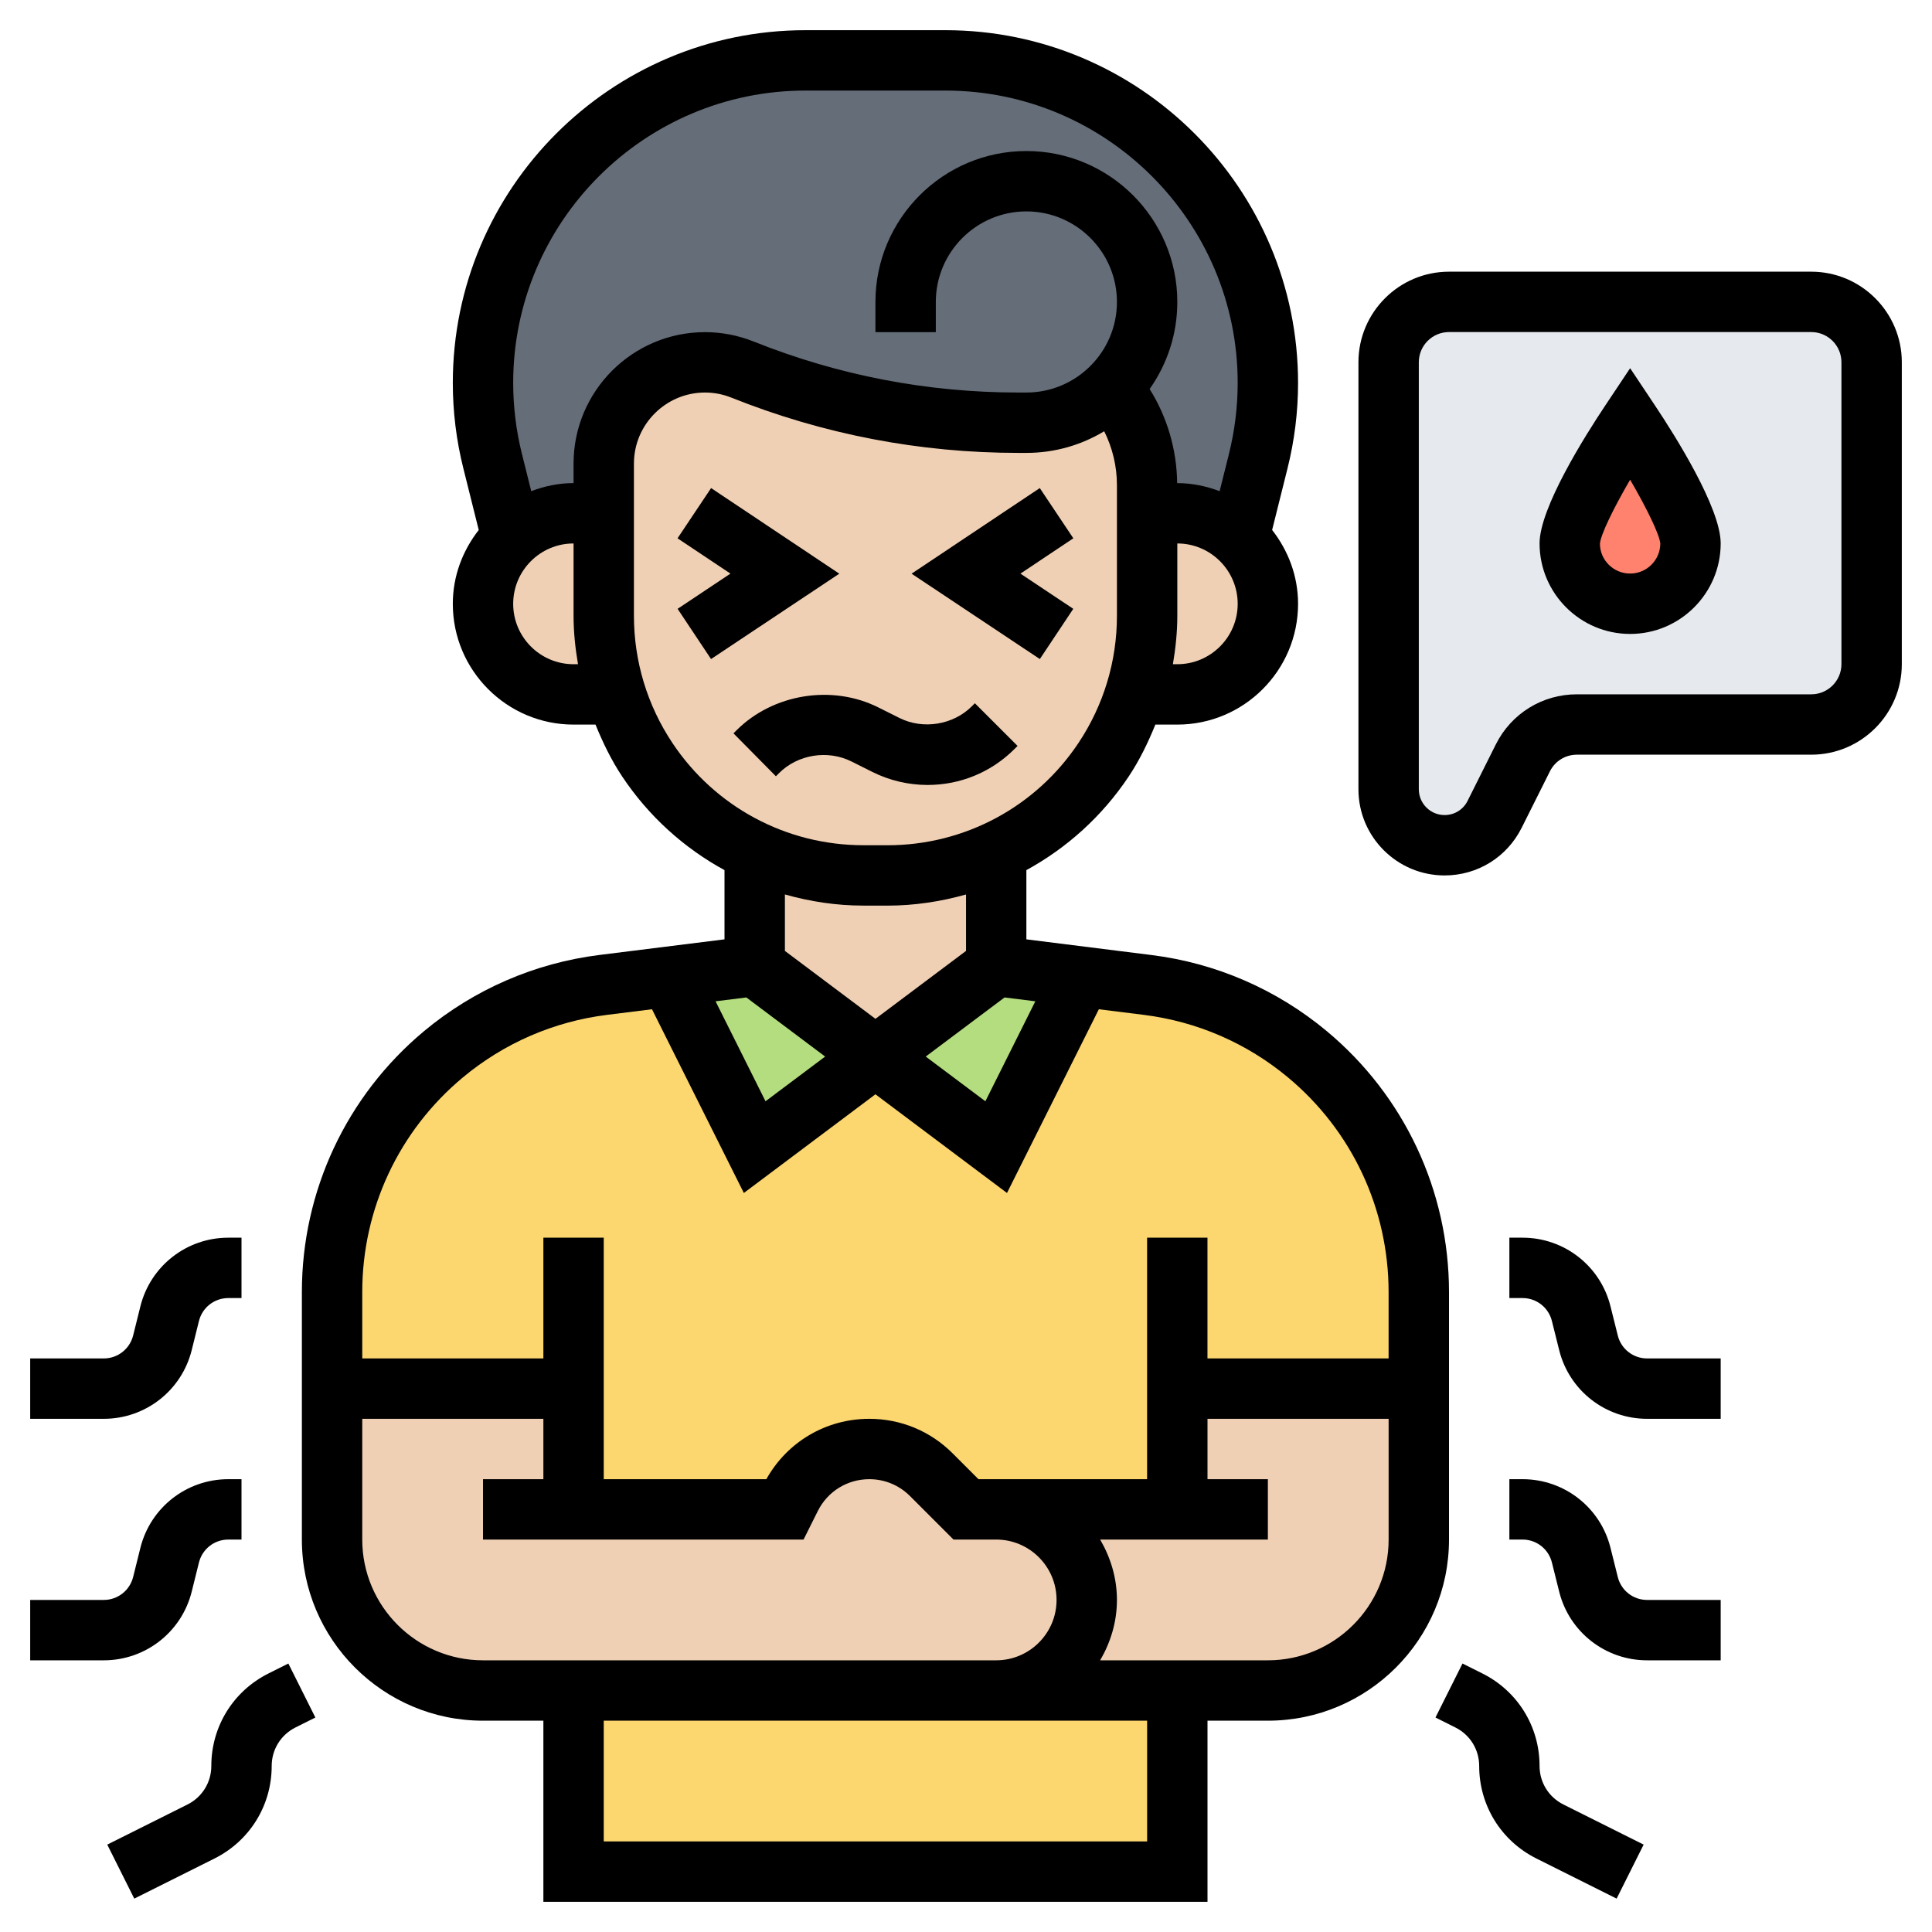 <svg id="_x33_0" enable-background="new 0 0 64 64" height="512" viewBox="0 0 64 64" width="512" xmlns="http://www.w3.org/2000/svg"><g><g><g><path d="m39 56v6h-20v-6h14z" fill="#fcd770"/></g><g><path d="m39 46v4h-6-1l-1.15-1.15c-.54-.54-1.28-.85-2.05-.85-1.1 0-2.11.62-2.6 1.61l-.2.39h-7v-4h-8v-3.2c0-3.04 1.35-5.93 3.69-7.88 1.51-1.25 3.35-2.05 5.29-2.29l2.2-.28 2.82 5.65 4-3 4 3 2.82-5.65 2.2.28c1.94.24 3.78 1.04 5.29 2.29 1.17.98 2.09 2.18 2.72 3.53s.97 2.83.97 4.35v3.2z" fill="#fcd770"/></g><g><path d="m29 35-4 3-2.82-5.65 2.82-.35z" fill="#b4dd7f"/></g><g><path d="m35.82 32.35-2.82 5.65-4-3 4-3z" fill="#b4dd7f"/></g><g><path d="m36.82 12.84c-.73.71-1.72 1.16-2.82 1.16h-.26c-3.13 0-6.23-.59-9.14-1.76-.4-.16-.82-.24-1.25-.24-.93 0-1.76.38-2.37.98-.6.61-.98 1.45-.98 2.38v1.64h-1c-.8 0-1.52.31-2.05.81l-.63-2.53c-.21-.85-.32-1.72-.32-2.6 0-5.9 4.78-10.68 10.68-10.68h4.64c2.95 0 5.62 1.2 7.55 3.13s3.13 4.6 3.13 7.55c0 .88-.11 1.75-.32 2.6l-.63 2.53c-.53-.5-1.25-.81-2.05-.81h-1v-.93c0-1.18-.42-2.33-1.18-3.23z" fill="#656d78"/></g><g><path d="m62 12v10c0 1.1-.9 2-2 2h-7.76c-.76 0-1.45.43-1.79 1.11l-.94 1.87c-.31.62-.95 1.02-1.66 1.02-1.02 0-1.85-.83-1.85-1.85v-14.15c0-1.1.9-2 2-2h12c1.1 0 2 .9 2 2z" fill="#e6e9ed"/></g><g><path d="m56 18c0 1.1-.9 2-2 2s-2-.9-2-2c0-1 2-4 2-4s2 3 2 4z" fill="#ff826e"/></g><g><path d="m33 28.21v3.79l-4 3-4-3v-3.79c1.11.51 2.33.79 3.59.79h.81c1.26 0 2.48-.28 3.6-.79z" fill="#f0d0b4"/></g><g><path d="m41.12 22.12c-.54.54-1.29.88-2.12.88h-1.4c.4-2.44.4-2.52.4-2.6v-3.4h1c.8 0 1.52.31 2.05.81.59.55.95 1.33.95 2.19 0 .83-.34 1.58-.88 2.12z" fill="#f0d0b4"/></g><g><path d="m38 20.4c0 .08 0 .16-.4 2.6l-1.05 2.17c-.89 1.34-2.13 2.38-3.55 3.04-1.12.51-2.34.79-3.6.79h-.81c-1.26 0-2.48-.28-3.59-.79-.16-.07-.31-.15-.46-.23-1.23-.66-2.3-1.62-3.09-2.81-.45-.67-.8-1.4-1.05-2.17-.26-.83-.4-1.71-.4-2.6v-3.4-1.64c0-.93.38-1.77.98-2.38.61-.6 1.44-.98 2.37-.98.43 0 .85.08 1.25.24 2.91 1.17 6.01 1.76 9.14 1.76h.26c1.1 0 2.09-.45 2.82-1.16.76.9 1.18 2.05 1.18 3.23v.93z" fill="#f0d0b4"/></g><g><path d="m20 20.4c0 .89.14 1.77.4 2.6h-1.4c-.83 0-1.58-.34-2.12-.88s-.88-1.29-.88-2.12c0-.86.36-1.64.95-2.19.53-.5 1.25-.81 2.05-.81h1z" fill="#f0d0b4"/></g><g><path d="m39 50v-4h8v5c0 2.76-2.24 5-5 5h-3-6c1.66 0 3-1.34 3-3 0-.83-.34-1.58-.88-2.12s-1.29-.88-2.12-.88z" fill="#f0d0b4"/></g><g><path d="m33 50c.83 0 1.58.34 2.12.88s.88 1.29.88 2.12c0 1.66-1.34 3-3 3h-14-3c-2.76 0-5-2.24-5-5v-5h8v4h7l.2-.39c.49-.99 1.5-1.61 2.6-1.61.77 0 1.51.31 2.05.85l1.15 1.15z" fill="#f0d0b4"/></g></g><g><path d="m30.726 26.003c1.09 0 2.114-.424 2.882-1.193l.1-.1-1.414-1.414-.101.101c-.616.616-1.614.779-2.395.388l-.7-.35c-1.538-.771-3.494-.449-4.702.759l-.099.099 1.406 1.422.104-.104c.616-.618 1.609-.78 2.395-.388l.7.35c.562.281 1.193.43 1.824.43z"/><path d="m23.556 16.168-1.112 1.664 1.753 1.17-1.751 1.166 1.108 1.664 4.249-2.828z"/><path d="m35.554 20.168-1.751-1.166 1.753-1.17-1.112-1.664-4.247 2.836 4.249 2.828z"/><path d="m48 42.804c0-3.352-1.477-6.503-4.05-8.647-1.659-1.382-3.668-2.254-5.81-2.521l-4.14-.519v-2.293c1.341-.733 2.51-1.783 3.387-3.098.363-.544.644-1.126.886-1.723h.727c2.206 0 4-1.794 4-4 0-.926-.329-1.769-.859-2.447l.509-2.037c.232-.927.35-1.88.35-2.834 0-6.444-5.241-11.685-11.685-11.685h-4.631c-6.443 0-11.684 5.241-11.684 11.685 0 .954.117 1.907.35 2.834l.509 2.038c-.53.678-.859 1.52-.859 2.446 0 2.206 1.794 4 4 4h.727c.243.597.524 1.179.886 1.723.877 1.315 2.045 2.366 3.387 3.098v2.293l-4.141.517c-2.142.268-4.15 1.14-5.809 2.521-2.573 2.146-4.05 5.297-4.05 8.649v8.196c0 3.309 2.691 6 6 6h2v6h22v-6h2c3.309 0 6-2.691 6-6zm-20.666-7.804-1.975 1.481-1.655-3.312 1.02-.127zm5.943-1.958 1.02.127-1.655 3.312-1.976-1.481zm5.723-11.039h-.146c.089-.528.146-1.062.146-1.604v-2.396c1.103 0 2 .897 2 2s-.897 2-2 2zm-20 0c-1.103 0-2-.897-2-2s.897-2 2-2v2.395c0 .543.057 1.077.147 1.605zm0-6.646v.646c-.495 0-.964.102-1.402.267l-.309-1.236c-.191-.768-.289-1.559-.289-2.349 0-5.34 4.345-9.685 9.685-9.685h4.631c5.339 0 9.684 4.345 9.684 9.685 0 .79-.098 1.581-.289 2.35l-.309 1.236c-.438-.165-.907-.267-1.402-.267h-.005c-.013-1.107-.329-2.187-.912-3.117.577-.817.917-1.811.917-2.884 0-2.757-2.243-5-5-5s-5 2.243-5 5v1h2v-1c0-1.654 1.346-3 3-3s3 1.346 3 3-1.346 3-3 3h-.261c-3.019 0-5.968-.568-8.77-1.688-.518-.207-1.062-.312-1.615-.312-2.401 0-4.354 1.953-4.354 4.354zm3.277 9.259c-.836-1.253-1.277-2.712-1.277-4.219v-5.04c0-1.298 1.057-2.354 2.354-2.354.299 0 .594.057.874.169 3.037 1.215 6.237 1.831 9.511 1.831h.261c.942 0 1.824-.262 2.578-.717.276.551.422 1.163.422 1.788v4.325c0 1.506-.441 2.964-1.277 4.217-1.413 2.119-3.776 3.384-6.321 3.384-.002 0-.004 0-.006 0l-.804-.001c-2.542-.001-4.904-1.266-6.315-3.383zm6.315 5.383.803.001h.007c.892 0 1.763-.135 2.599-.369v1.869l-3 2.25-3-2.25v-1.87c.833.235 1.701.369 2.591.369zm-13.261 5.694c1.363-1.138 3.016-1.854 4.776-2.074l1.491-.186 3.043 6.086 4.359-3.269 4.358 3.269 3.043-6.086 1.491.186c1.761.22 3.413.937 4.777 2.074 2.116 1.763 3.33 4.354 3.33 7.11v2.197h-6v-4h-2v8h-5-.586l-.855-.855c-.738-.739-1.718-1.145-2.762-1.145-1.428 0-2.718.761-3.41 2h-5.386v-8h-2v4h-6v-2.196c0-2.756 1.214-5.348 3.331-7.111zm-3.331 15.307v-4h6v2h-2v2h10.619l.472-.945c.325-.651.978-1.055 1.705-1.055.51 0 .988.198 1.349.559l1.441 1.441h1.414c1.103 0 2 .897 2 2s-.897 2-2 2h-17c-2.206 0-4-1.794-4-4zm26 10h-18v-4h18zm4-6h-5.556c.344-.591.556-1.268.556-2s-.212-1.409-.556-2h5.556v-2h-2v-2h6v4c0 2.206-1.794 4-4 4z"/><path d="m54 12.197-.832 1.248c-.652.978-2.168 3.379-2.168 4.555 0 1.654 1.346 3 3 3s3-1.346 3-3c0-1.176-1.516-3.577-2.168-4.555zm0 6.803c-.552 0-1-.448-1-.99.022-.292.436-1.15 1-2.119.562.965.975 1.82 1 2.116-.004.548-.451.993-1 .993z"/><path d="m60 9h-12c-1.654 0-3 1.346-3 3v14.146c0 1.574 1.28 2.854 2.854 2.854 1.088 0 2.065-.604 2.553-1.578l.935-1.869c.17-.341.512-.553.894-.553h7.764c1.654 0 3-1.346 3-3v-10c0-1.654-1.346-3-3-3zm1 13c0 .552-.448 1-1 1h-7.764c-1.144 0-2.172.636-2.684 1.658l-.935 1.869c-.144.292-.437.473-.763.473-.47 0-.854-.384-.854-.854v-14.146c0-.552.448-1 1-1h12c.552 0 1 .448 1 1z"/><path d="m6.35 52.728.241-.97c.112-.446.511-.758.971-.758h.438v-2h-.438c-1.379 0-2.576.935-2.911 2.272l-.241.97c-.113.446-.512.758-.972.758h-2.438v2h2.438c1.379 0 2.577-.935 2.912-2.272z"/><path d="m6.35 44.728.241-.97c.112-.446.511-.758.971-.758h.438v-2h-.438c-1.379 0-2.576.935-2.911 2.272l-.241.97c-.113.446-.512.758-.972.758h-2.438v2h2.438c1.379 0 2.577-.935 2.912-2.272z"/><path d="m8.895 55.435c-1.169.584-1.895 1.758-1.895 3.065 0 .544-.303 1.033-.789 1.276l-2.658 1.329.895 1.789 2.658-1.329c1.168-.584 1.894-1.758 1.894-3.065 0-.544.303-1.033.789-1.276l.658-.329-.895-1.789z"/><path d="m53.592 52.243-.243-.972c-.334-1.336-1.532-2.271-2.911-2.271h-.438v2h.438c.46 0 .858.312.97.757l.243.972c.334 1.336 1.532 2.271 2.911 2.271h2.438v-2h-2.438c-.46 0-.859-.312-.97-.757z"/><path d="m53.592 44.243-.243-.972c-.334-1.336-1.532-2.271-2.911-2.271h-.438v2h.438c.46 0 .858.312.97.757l.243.972c.334 1.336 1.532 2.271 2.911 2.271h2.438v-2h-2.438c-.46 0-.859-.312-.97-.757z"/><path d="m51 58.5c0-1.307-.726-2.481-1.895-3.065l-.658-.329-.895 1.789.658.329c.487.243.79.732.79 1.276 0 1.307.726 2.481 1.895 3.065l2.658 1.329.895-1.789-2.658-1.329c-.487-.243-.79-.732-.79-1.276z"/></g></g></svg>